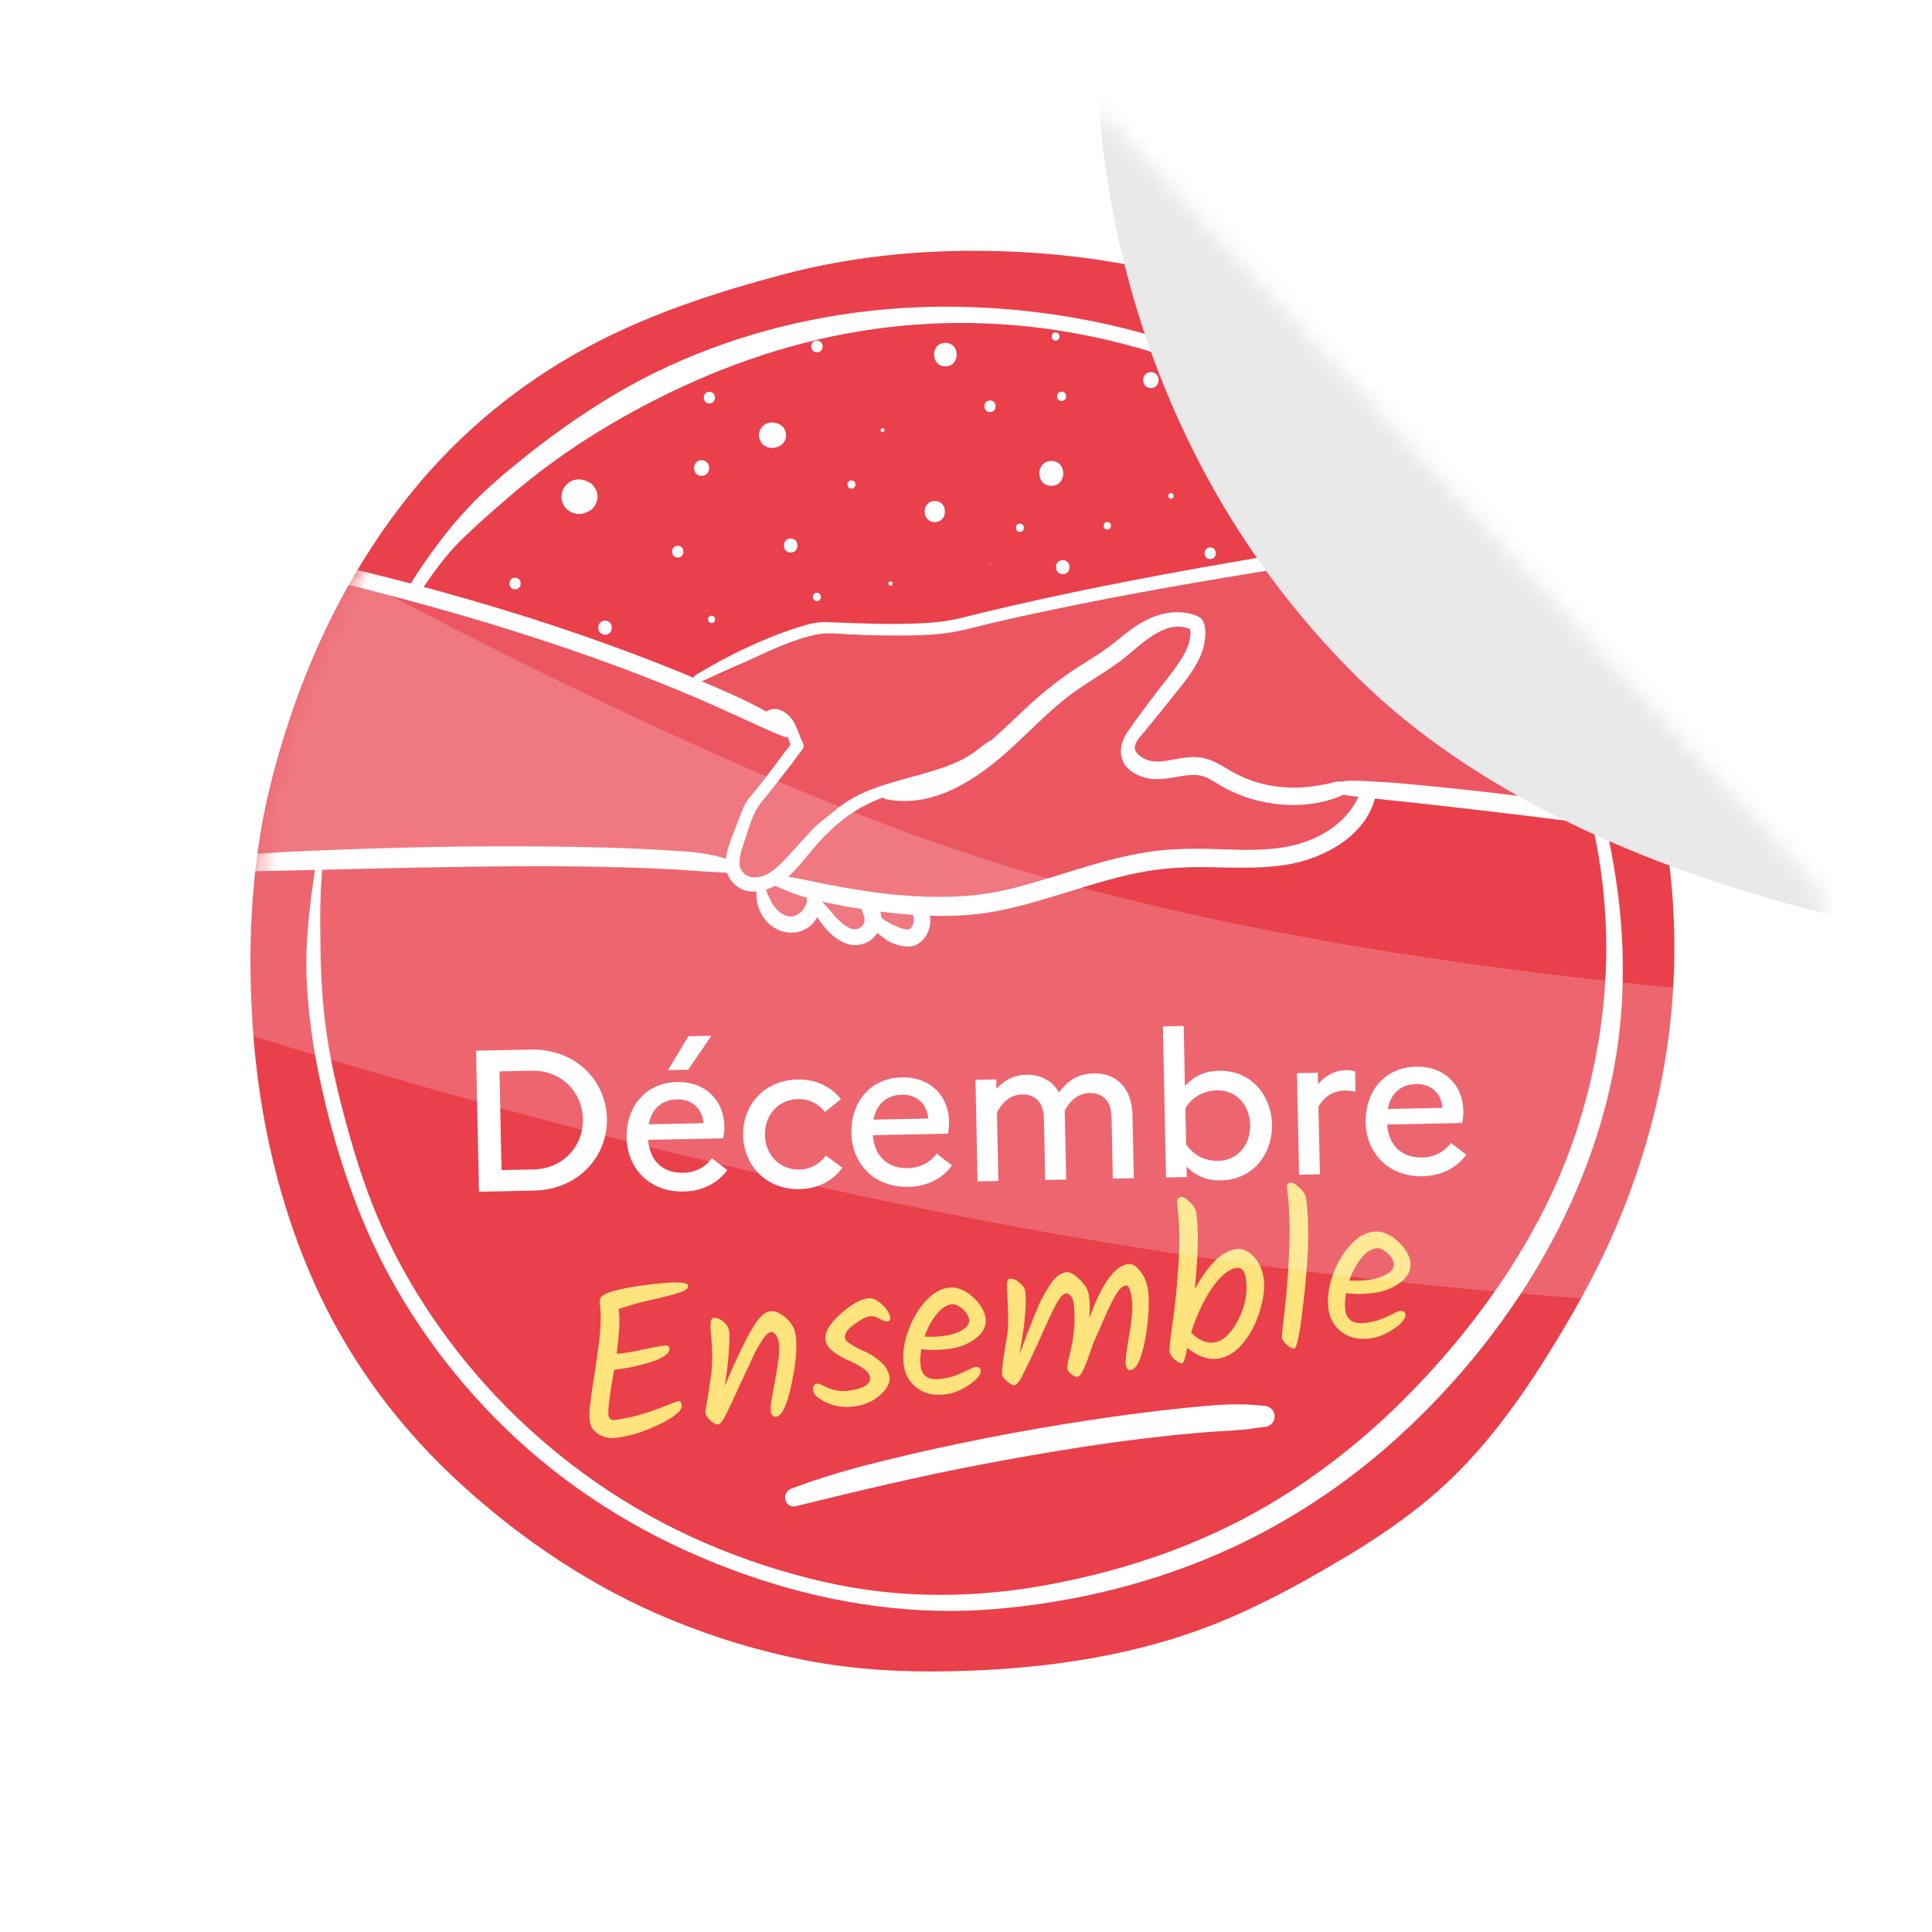 <svg width="108" height="108" viewBox="0 0 108 108" fill="none" xmlns="http://www.w3.org/2000/svg">
<g filter="url(#filter0_d_1256_11134)">
<mask id="mask0_1256_11134" style="mask-type:alpha" maskUnits="userSpaceOnUse" x="6" y="4" width="96" height="96">
<path d="M54 4C56.69 4 59.328 4.22 61.898 4.646L101.811 47.834L101.819 47.824C101.938 49.2 102 50.593 102 52C102 78.51 80.51 100 54 100C27.49 100 6 78.51 6 52C6 25.49 27.49 4 54 4Z" fill="#FF0202"/>
</mask>
<g mask="url(#mask0_1256_11134)">
<circle cx="54" cy="52" r="48" fill="white"/>
<path d="M91.191 37.436C90.399 35.252 89.417 33.125 88.229 31.126C86.977 29.019 85.514 27.035 83.945 25.152C82.442 23.35 80.832 21.61 79.055 20.073C75.788 17.243 71.871 15.281 67.77 13.98C63.698 12.69 59.426 12.091 55.162 12.025C51.315 11.965 47.441 12.366 43.717 13.357C40.203 14.295 36.706 15.421 33.457 17.081C29.66 19.021 26.294 21.656 23.523 24.904C22.756 25.805 22.034 26.745 21.36 27.716C21.194 27.956 21.037 28.197 20.88 28.439C20.472 29.05 20.091 29.672 19.734 30.283C17.735 33.698 16.282 37.465 15.266 41.286C14.067 45.795 13.813 50.607 14.117 55.249C14.46 60.464 15.64 65.682 17.887 70.413C19.799 74.439 22.49 77.98 25.78 80.976C29.255 84.142 33.194 86.776 37.548 88.56C39.971 89.553 42.498 90.321 45.071 90.819C47.726 91.332 50.4 91.481 53.098 91.426C58.43 91.32 63.795 90.561 68.726 88.448C71.004 87.472 73.205 86.247 75.329 84.969C76.929 84.007 78.484 82.958 79.912 81.757C82.555 79.534 84.585 76.817 86.412 73.908C87.751 71.771 89.007 69.587 90.037 67.284C91.085 64.942 91.927 62.501 92.528 60.007C93.541 55.807 93.838 51.428 93.406 47.127C93.078 43.823 92.323 40.554 91.191 37.436Z" fill="#E9404B"/>
<path d="M44.507 82.194C47.895 81.358 51.293 80.546 54.723 79.891C58.399 79.19 62.046 78.586 65.729 78.213C66.609 78.124 67.493 78.049 68.376 77.996C68.777 77.972 69.182 77.95 69.583 77.914C69.8 77.894 70.013 77.851 70.23 77.822C70.334 77.808 70.133 77.834 70.237 77.822C70.288 77.817 70.336 77.81 70.387 77.805C70.483 77.795 70.582 77.783 70.681 77.774C71.444 77.696 71.446 76.66 70.681 76.585C70.001 76.517 69.339 76.486 68.654 76.51C67.874 76.539 67.092 76.618 66.315 76.696C64.498 76.875 62.688 77.116 60.885 77.389C57.091 77.965 53.321 78.699 49.592 79.608C47.782 80.05 45.981 80.55 44.239 81.215C43.638 81.445 43.862 82.353 44.507 82.194Z" fill="white"/>
<path d="M32.617 26.699C32.636 26.691 32.653 26.687 32.672 26.679C32.682 26.677 32.691 26.672 32.699 26.67C32.704 26.667 32.709 26.667 32.711 26.665C32.713 26.665 32.716 26.662 32.718 26.662C32.894 26.602 32.996 26.554 33.131 26.421C33.22 26.336 33.285 26.237 33.322 26.121C33.379 26.01 33.406 25.892 33.401 25.763C33.389 25.681 33.379 25.599 33.367 25.517C33.324 25.36 33.244 25.222 33.128 25.108C32.993 24.976 32.894 24.93 32.716 24.867C32.713 24.867 32.711 24.864 32.709 24.864C32.704 24.862 32.699 24.862 32.696 24.86C32.687 24.857 32.677 24.852 32.67 24.85C32.651 24.843 32.634 24.838 32.614 24.831C32.443 24.785 32.272 24.785 32.1 24.831C31.936 24.877 31.794 24.959 31.673 25.079C31.622 25.145 31.572 25.21 31.521 25.275C31.434 25.425 31.391 25.589 31.388 25.763C31.383 25.896 31.41 26.02 31.47 26.136C31.509 26.256 31.576 26.36 31.671 26.447C31.791 26.568 31.934 26.65 32.098 26.696C32.274 26.745 32.445 26.744 32.617 26.699Z" fill="white"/>
<path d="M44.202 28.888C44.706 28.888 44.706 28.102 44.202 28.102C43.697 28.102 43.697 28.888 44.202 28.888Z" fill="white"/>
<path d="M59.408 30.097C59.912 30.097 59.912 29.312 59.408 29.312C58.903 29.312 58.903 30.097 59.408 30.097Z" fill="white"/>
<path d="M33.824 33.48C34.328 33.48 34.328 32.694 33.824 32.694C33.319 32.694 33.319 33.48 33.824 33.48Z" fill="white"/>
<path d="M43.325 23.015C43.364 23.008 43.4 23 43.439 22.993C43.494 22.969 43.547 22.947 43.603 22.923C43.682 22.88 43.748 22.822 43.796 22.747C43.839 22.703 43.868 22.652 43.885 22.594C43.929 22.512 43.948 22.425 43.943 22.328C43.936 22.268 43.926 22.208 43.919 22.145C43.895 22.089 43.873 22.036 43.849 21.98C43.806 21.901 43.748 21.835 43.673 21.787C43.608 21.727 43.528 21.686 43.439 21.664C43.4 21.657 43.364 21.649 43.325 21.642C43.2 21.608 43.074 21.608 42.949 21.642C42.828 21.676 42.724 21.736 42.635 21.826C42.599 21.874 42.56 21.922 42.524 21.968C42.459 22.08 42.427 22.198 42.427 22.326C42.423 22.423 42.444 22.515 42.488 22.599C42.517 22.686 42.565 22.764 42.635 22.829C42.724 22.916 42.828 22.979 42.949 23.012C43.074 23.049 43.2 23.049 43.325 23.015Z" fill="white"/>
<path d="M58.77 25.159C59.663 25.159 59.666 23.77 58.77 23.77C57.877 23.77 57.875 25.159 58.77 25.159Z" fill="white"/>
<path d="M52.256 27.186C53.014 27.186 53.014 26.007 52.256 26.007C51.498 26.009 51.498 27.186 52.256 27.186Z" fill="white"/>
<path d="M52.847 18.479C53.692 18.479 53.692 17.165 52.847 17.165C52.005 17.167 52.003 18.479 52.847 18.479Z" fill="white"/>
<path d="M68.853 23.392C69.582 23.392 69.582 22.258 68.853 22.258C68.127 22.258 68.124 23.392 68.853 23.392Z" fill="white"/>
<path d="M64.335 19.694C64.907 19.694 64.91 18.803 64.335 18.803C63.763 18.803 63.763 19.694 64.335 19.694Z" fill="white"/>
<path d="M74.472 27.184C75.044 27.184 75.046 26.293 74.472 26.293C73.9 26.293 73.9 27.184 74.472 27.184Z" fill="white"/>
<path d="M65.46 25.873C65.658 25.873 65.66 25.564 65.46 25.564C65.262 25.564 65.26 25.873 65.46 25.873Z" fill="white"/>
<path d="M59.344 20.415C59.68 20.415 59.68 19.893 59.344 19.893C59.011 19.893 59.009 20.415 59.344 20.415Z" fill="white"/>
<path d="M49.338 22.16C49.483 22.16 49.483 21.933 49.338 21.933C49.193 21.933 49.193 22.16 49.338 22.16Z" fill="white"/>
<path d="M39.778 32.828C40.041 32.828 40.041 32.419 39.778 32.419C39.515 32.419 39.515 32.828 39.778 32.828Z" fill="white"/>
<path d="M49.785 30.739C49.939 30.739 49.939 30.498 49.785 30.498C49.628 30.498 49.628 30.739 49.785 30.739Z" fill="white"/>
<path d="M37.888 29.165C38.31 29.165 38.31 28.508 37.888 28.508C37.466 28.508 37.463 29.165 37.888 29.165Z" fill="white"/>
<path d="M55.343 29.529C55.377 29.529 55.377 29.476 55.343 29.476C55.309 29.479 55.309 29.529 55.343 29.529Z" fill="white"/>
<path d="M57.011 27.733C57.308 27.733 57.308 27.271 57.011 27.271C56.714 27.271 56.714 27.733 57.011 27.733Z" fill="white"/>
<path d="M45.667 31.6C45.964 31.6 45.964 31.138 45.667 31.138C45.37 31.138 45.37 31.6 45.667 31.6Z" fill="white"/>
<path d="M47.598 25.315C47.895 25.315 47.895 24.854 47.598 24.854C47.301 24.854 47.301 25.315 47.598 25.315Z" fill="white"/>
<path d="M61.903 27.602C62.175 27.602 62.175 27.179 61.903 27.179C61.63 27.179 61.63 27.602 61.903 27.602Z" fill="white"/>
<path d="M73.022 23.585C73.285 23.585 73.285 23.177 73.022 23.177C72.758 23.177 72.758 23.585 73.022 23.585Z" fill="white"/>
<path d="M39.221 24.601C39.783 24.601 39.785 23.726 39.221 23.726C38.658 23.723 38.658 24.601 39.221 24.601Z" fill="white"/>
<path d="M45.669 17.697C46.092 17.697 46.092 17.04 45.669 17.04C45.247 17.04 45.247 17.697 45.669 17.697Z" fill="white"/>
<path d="M55.343 21.037C55.76 21.037 55.76 20.386 55.343 20.386C54.925 20.386 54.925 21.037 55.343 21.037Z" fill="white"/>
<path d="M67.652 29.253C68.07 29.253 68.07 28.603 67.652 28.603C67.234 28.603 67.234 29.253 67.652 29.253Z" fill="white"/>
<path d="M39.655 20.552C40.072 20.552 40.072 19.902 39.655 19.902C39.237 19.902 39.237 20.552 39.655 20.552Z" fill="white"/>
<path d="M28.794 30.943C29.211 30.943 29.211 30.293 28.794 30.293C28.376 30.293 28.376 30.943 28.794 30.943Z" fill="white"/>
<path d="M59.011 17.04C59.303 17.04 59.303 16.585 59.011 16.585C58.721 16.585 58.719 17.04 59.011 17.04Z" fill="white"/>
<mask id="mask1_1256_11134" style="mask-type:alpha" maskUnits="userSpaceOnUse" x="14" y="12" width="80" height="80">
<path d="M91.207 37.417C90.416 35.232 89.433 33.105 88.246 31.107C86.993 29 85.531 27.015 83.962 25.133C82.458 23.33 80.849 21.59 79.072 20.053C75.804 17.223 71.887 15.261 67.787 13.961C63.715 12.671 59.443 12.071 55.178 12.006C51.331 11.945 47.458 12.347 43.733 13.337C40.219 14.275 36.722 15.401 33.474 17.061C29.677 19.002 26.31 21.636 23.54 24.884C22.772 25.785 22.05 26.726 21.377 27.697C21.21 27.936 21.054 28.178 20.897 28.42C20.489 29.031 20.108 29.652 19.75 30.263C17.752 33.678 16.299 37.446 15.283 41.266C14.083 45.776 13.83 50.587 14.134 55.23C14.477 60.445 15.657 65.662 17.904 70.394C19.816 74.42 22.507 77.96 25.796 80.957C29.272 84.123 33.211 86.757 37.565 88.54C39.988 89.533 42.515 90.302 45.087 90.8C47.742 91.312 50.416 91.462 53.115 91.406C58.446 91.3 63.812 90.541 68.742 88.429C71.021 87.453 73.222 86.228 75.346 84.949C76.946 83.987 78.5 82.939 79.929 81.737C82.572 79.514 84.602 76.798 86.428 73.888C87.768 71.752 89.023 69.567 90.054 67.264C91.101 64.923 91.944 62.482 92.544 59.988C93.558 55.788 93.855 51.409 93.423 47.107C93.095 43.804 92.339 40.534 91.207 37.417Z" fill="#F75C5E"/>
</mask>
<g mask="url(#mask1_1256_11134)">
<path d="M14.229 29.384C16.341 29.98 18.497 30.425 20.623 30.979C22.776 31.539 24.924 32.117 27.055 32.762C30.965 33.944 34.843 35.278 38.603 36.873C39.528 37.264 40.443 37.677 41.357 38.091C42.188 38.465 42.999 38.866 43.85 39.19C44.222 39.33 44.369 38.799 44.099 38.598C42.767 37.607 41.186 36.931 39.673 36.273C37.858 35.486 36.016 34.763 34.155 34.089C30.043 32.598 25.841 31.341 21.603 30.268C19.209 29.662 16.766 29.077 14.309 28.804C13.969 28.762 13.916 29.294 14.229 29.384Z" fill="white"/>
<path d="M39.115 36.136C39.959 35.749 40.814 35.382 41.661 34.998C42.955 34.411 44.301 33.734 45.706 33.461C46.271 33.35 46.915 33.437 47.497 33.463C48.433 33.504 49.372 33.529 50.309 33.526C51.175 33.524 52.049 33.504 52.91 33.391C53.787 33.275 54.646 33.014 55.505 32.813C59.811 31.82 64.16 31.01 68.516 30.281C72.904 29.544 77.309 28.903 81.716 28.285C83.661 28.011 85.606 27.748 87.552 27.492C89.222 27.272 90.906 27.096 92.567 26.81C92.912 26.752 93.243 26.67 93.581 26.576C93.921 26.482 93.851 25.967 93.499 25.962C91.925 25.94 90.337 26.242 88.78 26.448C86.859 26.702 84.94 26.96 83.022 27.228C78.656 27.835 74.299 28.502 69.952 29.241C65.54 29.993 61.138 30.817 56.772 31.813C55.761 32.045 54.75 32.284 53.743 32.538C52.983 32.729 52.227 32.808 51.443 32.845C49.686 32.924 47.941 32.845 46.186 32.777C45.629 32.755 45.064 32.924 44.538 33.091C43.807 33.323 43.09 33.611 42.383 33.915C41.234 34.411 40.133 34.991 39.062 35.631C39.001 35.667 38.944 35.703 38.883 35.737C38.627 35.897 38.852 36.257 39.115 36.136Z" fill="white"/>
<path d="M42.943 38.146C43.428 37.948 43.828 38.538 43.959 38.934C44.06 39.241 44.145 39.555 44.287 39.845C44.304 39.71 44.323 39.572 44.34 39.437C43.594 40.382 42.911 41.373 42.139 42.3C41.914 42.571 41.692 42.808 41.557 43.144C41.381 43.576 41.215 44.014 41.048 44.451C40.722 45.307 40.242 46.397 40.877 47.228C41.688 48.286 43.121 47.798 43.973 47.088C44.526 46.626 44.975 46.012 45.441 45.466C45.89 44.937 46.329 44.471 46.865 44.023C47.688 43.332 48.556 42.849 49.575 42.506C50.651 42.146 51.767 41.923 52.843 41.559C53.376 41.377 53.902 41.165 54.392 40.887C54.868 40.616 55.372 40.295 55.652 39.814C55.787 39.582 55.515 39.294 55.281 39.442C54.89 39.686 54.559 40.007 54.161 40.246C53.763 40.486 53.34 40.679 52.906 40.838C52.015 41.167 51.091 41.387 50.181 41.65C49.281 41.909 48.378 42.197 47.567 42.673C47.113 42.938 46.71 43.272 46.307 43.605C46.046 43.821 45.764 44.021 45.525 44.26C45.059 44.732 44.63 45.239 44.176 45.722C43.662 46.271 43.063 46.996 42.257 47.044C41.743 47.073 41.343 46.749 41.338 46.227C41.333 45.805 41.492 45.394 41.627 45C41.871 44.287 42.057 43.47 42.535 42.878C43.331 41.887 44.135 40.884 44.878 39.852C44.948 39.756 44.931 39.611 44.878 39.512C44.639 39.077 44.565 38.579 44.251 38.182C43.877 37.709 43.293 37.414 42.764 37.83C42.607 37.941 42.769 38.219 42.943 38.146Z" fill="white"/>
<path d="M49.551 42.684C52.247 43.194 54.665 41.532 56.557 39.796C57.545 38.89 58.479 37.921 59.524 37.078C60.605 36.203 61.86 35.589 62.939 34.709C63.921 33.907 65.299 32.493 66.685 33.242C66.622 33.16 66.559 33.078 66.496 32.998C66.675 33.726 66.325 34.412 65.934 35.004C65.487 35.676 64.954 36.29 64.474 36.938C63.996 37.583 63.506 38.218 63.052 38.88C62.697 39.4 62.512 40.026 62.806 40.618C63.057 41.123 63.66 41.413 64.192 41.512C64.925 41.65 65.618 41.432 66.344 41.343C66.685 41.302 67.025 41.302 67.351 41.428C67.696 41.56 68.002 41.788 68.326 41.969C68.939 42.312 69.603 42.578 70.283 42.747C71.842 43.139 73.539 43.102 75.023 42.464C75.467 42.273 75.146 41.585 74.7 41.698C73.428 42.027 72.125 42.157 70.831 41.875C70.194 41.737 69.574 41.517 68.999 41.208C68.372 40.869 67.809 40.43 67.08 40.34C66.359 40.251 65.676 40.478 64.966 40.558C64.52 40.608 64.044 40.536 63.697 40.231C63.552 40.106 63.426 39.975 63.441 39.767C63.465 39.429 63.8 39.11 64.003 38.866C64.491 38.279 64.971 37.684 65.444 37.085C66.269 36.041 67.411 34.799 67.38 33.376C67.373 33.035 67.341 32.66 67.015 32.484C66.728 32.329 66.4 32.259 66.079 32.232C65.41 32.177 64.756 32.339 64.155 32.624C63.518 32.928 62.97 33.373 62.427 33.815C61.872 34.27 61.283 34.659 60.672 35.031C59.454 35.775 58.358 36.64 57.315 37.619C55.163 39.639 52.821 42.066 49.64 42.056C49.288 42.063 49.191 42.617 49.551 42.684Z" fill="white"/>
<path d="M43.047 47.393C43.498 47.582 43.947 47.794 44.406 47.961C44.92 48.15 45.456 48.28 45.989 48.403C47.114 48.664 48.255 48.846 49.402 48.983C51.547 49.242 53.775 49.331 55.906 48.896C58.503 48.365 60.97 47.33 63.567 46.799C64.897 46.528 66.222 46.453 67.576 46.477C68.99 46.501 70.404 46.564 71.809 46.356C74.051 46.028 76.65 44.604 76.957 42.137C77.017 41.654 76.269 41.593 76.136 42.026C75.538 43.957 73.708 45.032 71.802 45.358C70.486 45.583 69.135 45.498 67.81 45.46C66.473 45.421 65.15 45.45 63.827 45.682C61.305 46.122 58.916 47.093 56.435 47.7C54.388 48.2 52.308 48.21 50.218 48.029C48.977 47.922 47.753 47.724 46.53 47.495C45.955 47.388 45.386 47.26 44.811 47.144C44.273 47.035 43.737 46.973 43.204 46.835C42.83 46.743 42.714 47.255 43.047 47.393Z" fill="white"/>
<path d="M45.178 48.494C45.325 48.685 45.436 48.905 45.569 49.103C45.723 49.335 45.878 49.562 46.054 49.78C46.394 50.203 46.85 50.602 47.372 50.768C47.929 50.947 48.574 50.749 48.938 50.295C49.141 50.043 49.247 49.749 49.264 49.427C49.278 49.118 49.191 48.717 48.95 48.507C48.622 48.221 48.074 48.489 48.2 48.944C48.221 49.021 48.257 49.094 48.286 49.169C48.298 49.198 48.298 49.198 48.286 49.169C48.296 49.19 48.303 49.215 48.308 49.239C48.313 49.258 48.335 49.405 48.33 49.331C48.332 49.379 48.332 49.43 48.33 49.478C48.335 49.403 48.318 49.536 48.315 49.548C48.315 49.55 48.267 49.676 48.294 49.62C48.274 49.662 48.248 49.705 48.221 49.744C48.265 49.688 48.18 49.782 48.17 49.792C48.098 49.872 47.907 49.949 47.813 49.949C47.649 49.949 47.504 49.898 47.326 49.787C46.631 49.355 46.247 48.577 45.602 48.076C45.296 47.83 44.939 48.188 45.178 48.494Z" fill="white"/>
<path d="M48.492 49.302C48.572 49.628 48.811 49.908 49.047 50.138C49.199 50.285 49.368 50.416 49.542 50.537C49.711 50.653 49.902 50.733 50.095 50.798C50.421 50.909 50.814 50.974 51.145 50.846C51.579 50.677 51.891 50.237 51.973 49.785C52.069 49.251 51.948 48.606 51.471 48.284C51.106 48.038 50.648 48.521 50.874 48.881C50.911 48.942 50.942 48.99 50.99 49.046C50.983 49.036 50.932 48.959 50.971 49.024C50.981 49.041 50.993 49.055 51.002 49.072C51.019 49.101 51.031 49.133 51.048 49.162C51.077 49.212 51.022 49.075 51.036 49.133C51.041 49.157 51.053 49.179 51.058 49.2C51.07 49.237 51.075 49.275 51.084 49.314C51.104 49.394 51.08 49.217 51.084 49.321C51.087 49.36 51.089 49.398 51.087 49.437C51.087 49.452 51.087 49.466 51.084 49.481C51.084 49.495 51.082 49.51 51.082 49.524C51.077 49.56 51.082 49.544 51.089 49.473C51.075 49.495 51.077 49.546 51.07 49.575C51.06 49.614 51.048 49.65 51.036 49.686C51.002 49.795 51.07 49.626 51.034 49.696C51.012 49.739 50.99 49.78 50.964 49.821C50.956 49.834 50.947 49.846 50.94 49.858C50.913 49.911 51.002 49.79 50.959 49.831C50.935 49.853 50.913 49.882 50.889 49.904C50.891 49.901 50.846 49.94 50.846 49.942C50.843 49.916 50.928 49.887 50.872 49.92C50.85 49.933 50.749 49.983 50.838 49.947C50.93 49.911 50.833 49.947 50.814 49.952C50.792 49.957 50.768 49.959 50.744 49.966C50.877 49.925 50.824 49.957 50.763 49.959C50.73 49.959 50.696 49.959 50.662 49.957C50.648 49.957 50.631 49.952 50.614 49.952C50.566 49.952 50.684 49.962 50.679 49.962C50.648 49.952 50.611 49.95 50.58 49.942C50.51 49.928 50.442 49.908 50.375 49.884C50.339 49.872 50.305 49.86 50.269 49.846C50.257 49.841 50.23 49.826 50.215 49.824C50.223 49.824 50.322 49.872 50.249 49.838C50.15 49.792 50.051 49.749 49.95 49.71C49.87 49.681 49.979 49.72 49.979 49.722C49.979 49.72 49.921 49.696 49.923 49.698C49.887 49.681 49.851 49.664 49.815 49.647C49.745 49.614 49.677 49.577 49.61 49.536C49.537 49.495 49.467 49.449 49.4 49.401C49.385 49.391 49.371 49.379 49.356 49.37C49.376 49.384 49.407 49.411 49.371 49.379C49.339 49.353 49.306 49.324 49.274 49.295C49.25 49.273 49.228 49.251 49.207 49.227C49.195 49.215 49.127 49.135 49.161 49.176C49.192 49.215 49.137 49.14 49.127 49.125C49.11 49.099 49.096 49.07 49.084 49.041C49.018 48.896 48.813 48.85 48.681 48.908C48.531 48.985 48.454 49.14 48.492 49.302Z" fill="white"/>
<path d="M40.92 46.136C39.702 45.631 38.316 45.594 37.018 45.517C35.007 45.396 32.994 45.35 30.981 45.324C26.449 45.266 21.909 45.367 17.381 45.558C15.605 45.633 13.838 45.727 12.074 45.952C11.591 46.013 11.555 46.74 12.074 46.735C15.762 46.692 19.447 46.576 23.135 46.503C27.532 46.419 31.947 46.363 36.342 46.537C37.237 46.573 38.135 46.621 39.028 46.694C39.627 46.742 40.23 46.747 40.829 46.81C41.249 46.853 41.244 46.269 40.92 46.136Z" fill="white"/>
<path d="M74.567 42.28C75.023 42.444 75.566 42.502 76.046 42.55C76.681 42.613 77.314 42.698 77.946 42.761C79.539 42.918 81.129 43.109 82.72 43.292C85.778 43.643 88.828 44.046 91.884 44.406C92.369 44.464 92.852 44.525 93.339 44.544C93.566 44.554 94.109 44.588 94.222 44.341C94.09 44.394 93.957 44.45 93.827 44.503C93.832 44.503 93.836 44.505 93.841 44.505C94.283 44.566 94.474 43.887 94.027 43.826C94.022 43.826 94.017 43.824 94.013 43.824C94.095 43.906 94.177 43.988 94.259 44.071C94.218 43.836 93.774 43.718 93.569 43.669C93.182 43.575 92.787 43.512 92.393 43.457C91.056 43.263 89.716 43.084 88.377 42.918C85.097 42.505 81.817 42.108 78.525 41.809C77.777 41.741 77.029 41.695 76.276 41.661C75.704 41.637 75.115 41.606 74.564 41.787C74.316 41.867 74.328 42.195 74.567 42.28Z" fill="white"/>
<path d="M42.279 47.863C42.277 48.298 42.349 48.706 42.559 49.09C42.731 49.407 42.974 49.67 43.281 49.861C43.923 50.262 44.775 50.236 45.344 49.711C45.538 49.533 45.68 49.308 45.772 49.064C45.866 48.815 45.866 48.464 45.656 48.276C45.533 48.167 45.354 48.157 45.231 48.276C45.188 48.319 45.147 48.363 45.118 48.419C45.106 48.44 45.014 48.648 45.06 48.554C45.021 48.634 44.985 48.718 44.939 48.795C44.929 48.812 44.833 48.933 44.893 48.866C44.857 48.904 44.823 48.943 44.782 48.979C44.763 48.996 44.741 49.015 44.722 49.032C44.763 49.001 44.761 49.001 44.719 49.032C44.686 49.054 44.654 49.078 44.62 49.1C44.575 49.129 44.529 49.153 44.48 49.177C44.575 49.131 44.425 49.194 44.403 49.202C44.382 49.209 44.217 49.235 44.328 49.223C44.295 49.226 44.261 49.228 44.225 49.23C44.193 49.23 44.162 49.228 44.13 49.228C44.007 49.226 44.208 49.25 44.13 49.23C44.068 49.216 44.005 49.204 43.942 49.185C43.918 49.177 43.872 49.17 43.853 49.153C43.918 49.182 43.93 49.187 43.884 49.165C43.867 49.158 43.851 49.148 43.834 49.141C43.769 49.107 43.706 49.071 43.645 49.03C43.621 49.013 43.534 48.941 43.626 49.018C43.595 48.991 43.563 48.962 43.532 48.936C43.469 48.88 43.409 48.825 43.353 48.764C43.327 48.735 43.3 48.704 43.276 48.672C43.339 48.747 43.245 48.626 43.235 48.612C43.182 48.532 43.136 48.447 43.09 48.363C42.991 48.174 42.902 47.993 42.837 47.79C42.743 47.486 42.282 47.534 42.279 47.863Z" fill="white"/>
<path opacity="0.12" d="M31.047 33.684C34.148 35.124 37.686 36.956 40.776 35.489C41.688 35.054 42.456 34.363 43.341 33.875C44.492 33.242 45.868 32.853 47.164 33.015C48.706 33.211 50.297 33.181 51.839 33.01C53.172 32.862 54.484 32.589 55.788 32.285C56.71 32.07 57.629 31.84 58.549 31.608C59.312 31.589 60.219 31.19 60.96 31.004C61.73 30.811 62.49 30.598 63.272 30.489C64.925 30.26 66.569 29.948 68.22 29.692C71.546 29.175 74.876 28.689 78.212 28.225C82.708 27.599 87.209 27.014 91.713 26.439C91.66 28.087 93.653 31.297 92.939 32.783C91.259 36.265 97.636 39.218 95.956 42.7C95.69 43.252 94.047 44.271 84.277 43.133C83.775 43.075 82.059 42.872 81.559 42.783C81.007 42.684 80.451 42.614 79.896 42.623C79.368 42.633 78.933 42.444 78.415 42.382C78.188 42.355 77.958 42.374 77.731 42.357C77.444 42.336 77.162 42.251 76.875 42.234C76.826 42.232 76.773 42.232 76.737 42.266C76.703 42.294 76.694 42.343 76.684 42.386C76.134 45.103 72.719 45.948 70.373 46.144C68.215 46.325 66.028 46.12 63.885 46.432C59.577 47.058 55.505 49.738 51.202 49.083C51.209 49.583 51.214 50.086 51.221 50.586C50.23 50.837 49.1 50.139 48.88 49.138C48.743 49.974 47.775 50.564 46.969 50.303C46.469 49.711 45.967 49.119 45.468 48.527C45.699 48.8 44.599 49.552 44.41 49.6C43.95 49.721 43.312 49.366 42.97 49.022C42.521 48.573 42.509 47.86 42.526 47.224C42.245 47.345 41.915 47.273 41.642 47.137C41.369 47.002 41.128 46.806 40.858 46.664C40.303 46.374 39.658 46.328 39.033 46.289C38.017 46.224 36.996 46.125 35.978 46.093C32.266 45.985 12.233 46.367 12.233 46.367C12.233 46.367 12.989 43.012 12.277 41.98C10.056 38.764 15.11 37.249 12.89 34.035C12.147 32.957 14.973 29.948 16.472 29.774C18.009 29.595 20.007 30.207 21.509 30.521C24.791 31.207 28.001 32.268 31.047 33.684Z" fill="white"/>
</g>
<path d="M81.785 28.205C81.097 27.316 80.458 26.381 79.649 25.598C78.848 24.822 78.01 24.087 77.139 23.391C75.442 22.033 73.63 20.822 71.721 19.786C67.999 17.765 63.988 16.429 59.817 15.726C55.589 15.013 51.228 14.936 46.987 15.595C42.592 16.279 38.226 17.761 34.391 20.032C32.426 21.195 30.573 22.531 28.808 23.976C27.916 24.706 27.044 25.465 26.25 26.303C25.403 27.195 24.619 28.183 23.912 29.189C23.571 29.672 23.245 30.163 22.934 30.665C22.693 31.054 23.294 31.398 23.542 31.021C24.191 30.047 24.906 29.058 25.738 28.232C26.59 27.388 27.493 26.605 28.401 25.82C30.068 24.375 31.854 23.087 33.744 21.951C37.475 19.708 41.506 17.966 45.749 16.975C49.869 16.013 54.119 15.803 58.314 16.352C62.342 16.878 66.334 18.101 69.986 19.88C71.88 20.805 73.698 21.891 75.406 23.125C77.168 24.401 78.71 25.905 80.347 27.326C80.759 27.686 81.158 28.053 81.537 28.449C81.698 28.621 81.918 28.377 81.785 28.205Z" fill="white"/>
<path d="M17.721 45.923C17.362 48.199 17.038 50.476 17.145 52.784C17.229 54.611 17.478 56.43 17.857 58.219C18.675 62.063 19.877 65.86 21.762 69.32C23.871 73.197 26.758 76.713 30.139 79.543C33.781 82.593 37.961 84.809 42.465 86.288C46.744 87.692 51.238 88.33 55.734 87.938C60.238 87.547 64.729 86.43 68.837 84.533C72.076 83.037 75.1 81.046 77.772 78.678C80.569 76.198 83.055 73.33 85.095 70.195C87.426 66.612 89.181 62.614 90.079 58.424C90.921 54.487 90.894 50.384 90.216 46.421C90.05 45.44 89.84 44.47 89.608 43.504C89.502 43.062 88.821 43.25 88.927 43.692C89.842 47.511 90.033 51.488 89.485 55.377C88.915 59.425 87.651 63.279 85.657 66.848C83.69 70.367 81.146 73.596 78.279 76.423C76.056 78.615 73.585 80.551 70.894 82.133C67.167 84.323 63.098 85.725 58.865 86.537C54.607 87.356 50.292 87.399 46.056 86.428C41.516 85.386 37.179 83.547 33.349 80.886C29.697 78.351 26.54 75.162 24.062 71.469C22.906 69.748 21.909 67.921 21.098 66.015C20.321 64.183 19.744 62.281 19.235 60.36C18.805 58.748 18.438 57.117 18.214 55.461C17.948 53.492 17.907 51.496 17.9 49.509C17.895 48.322 17.948 47.143 18.069 45.964C18.086 45.775 17.753 45.73 17.721 45.923Z" fill="white"/>
<path d="M26.775 64.618L26.612 56.735L29.681 56.672C32.164 56.62 33.883 58.398 33.926 60.527C33.971 62.655 32.327 64.503 29.844 64.555L26.775 64.618ZM29.717 57.854L27.923 57.891L28.037 63.409L29.831 63.372C31.467 63.338 32.615 62.086 32.584 60.555C32.552 59.012 31.353 57.82 29.717 57.854Z" fill="white"/>
<path d="M38.473 57.796L37.345 57.82L38.48 55.926L39.766 55.899L38.473 57.796ZM40.655 63.407C40.139 64.127 39.28 64.585 38.219 64.606C36.256 64.647 35.064 63.264 35.03 61.608C34.995 59.908 36.05 58.523 37.855 58.485C39.424 58.453 40.461 59.501 40.491 60.943C40.497 61.202 40.468 61.462 40.426 61.632L36.229 61.718C36.334 62.956 37.103 63.582 38.197 63.559C38.886 63.545 39.455 63.229 39.795 62.749L40.655 63.407ZM37.853 59.454C37.007 59.472 36.43 59.968 36.267 60.85L39.325 60.787C39.288 60.078 38.767 59.435 37.853 59.454Z" fill="white"/>
<path d="M44.697 63.379C45.341 63.366 45.853 63.04 46.16 62.594L47.088 63.273C46.584 63.982 45.758 64.45 44.709 64.472C42.802 64.511 41.577 63.129 41.542 61.473C41.508 59.818 42.675 58.385 44.582 58.346C45.62 58.324 46.476 58.757 47.009 59.444L46.11 60.162C45.785 59.729 45.259 59.424 44.605 59.438C43.51 59.461 42.738 60.333 42.761 61.448C42.784 62.574 43.592 63.402 44.697 63.379Z" fill="white"/>
<path d="M53.217 63.146C52.701 63.867 51.842 64.324 50.781 64.346C48.818 64.387 47.626 63.003 47.592 61.348C47.557 59.647 48.612 58.262 50.417 58.225C51.986 58.192 53.023 59.241 53.053 60.682C53.058 60.941 53.03 61.201 52.988 61.371L48.791 61.458C48.895 62.695 49.665 63.321 50.759 63.299C51.447 63.284 52.017 62.968 52.357 62.488L53.217 63.146ZM50.415 59.194C49.568 59.211 48.992 59.708 48.829 60.59L51.887 60.526C51.85 59.817 51.329 59.175 50.415 59.194Z" fill="white"/>
<path d="M54.647 64.04L54.53 58.365L55.692 58.34L55.703 58.87C56.1 58.422 56.624 58.096 57.38 58.08C58.159 58.064 58.82 58.4 59.195 59.068C59.624 58.496 60.178 58.022 61.16 58.002C62.345 57.977 63.276 58.769 63.308 60.334L63.381 63.859L62.207 63.884L62.135 60.404C62.118 59.571 61.645 59.085 60.912 59.1C60.235 59.114 59.804 59.551 59.51 60.098C59.523 60.199 59.526 60.3 59.528 60.413L59.601 63.938L58.427 63.962L58.355 60.482C58.338 59.649 57.877 59.163 57.132 59.178C56.41 59.193 55.991 59.698 55.73 60.187L55.809 64.016L54.647 64.04Z" fill="white"/>
<path d="M71.103 60.86C71.137 62.516 70.049 63.946 68.267 63.983C67.443 64.001 66.828 63.72 66.332 63.212L66.344 63.798L65.182 63.822L65.007 55.376L66.169 55.352L66.239 58.708C66.713 58.18 67.316 57.874 68.14 57.857C69.923 57.82 71.069 59.205 71.103 60.86ZM68.016 58.953C67.271 58.968 66.647 59.33 66.264 59.947L66.306 61.974C66.736 62.584 67.364 62.909 68.097 62.894C69.192 62.871 69.908 62 69.885 60.885C69.862 59.77 69.11 58.93 68.016 58.953Z" fill="white"/>
<path d="M72.62 63.668L72.502 57.992L73.664 57.968L73.678 58.61C74.063 58.162 74.553 57.837 75.253 57.822C75.433 57.819 75.603 57.849 75.751 57.891L75.775 59.028C75.593 58.987 75.412 58.957 75.175 58.962C74.453 58.977 73.987 59.369 73.703 59.86L73.782 63.644L72.62 63.668Z" fill="white"/>
<path d="M81.966 62.55C81.45 63.271 80.59 63.728 79.53 63.75C77.566 63.791 76.375 62.407 76.341 60.752C76.306 59.051 77.361 57.666 79.166 57.628C80.734 57.596 81.772 58.645 81.802 60.086C81.807 60.345 81.779 60.605 81.737 60.775L77.54 60.862C77.644 62.099 78.413 62.725 79.508 62.703C80.196 62.688 80.766 62.372 81.106 61.892L81.966 62.55ZM79.163 58.597C78.317 58.615 77.74 59.111 77.578 59.993L80.636 59.93C80.599 59.221 80.078 58.578 79.163 58.597Z" fill="white"/>
<path d="M34.328 74.581C34.08 75.98 33.975 76.82 34.013 77.103C34.025 77.197 34.063 77.272 34.126 77.327C34.196 77.374 34.278 77.391 34.372 77.379C35.275 77.26 36.252 76.983 37.305 76.549C37.646 76.408 37.844 76.334 37.899 76.327C38.017 76.311 38.086 76.386 38.108 76.551C38.145 76.833 37.748 77.181 36.916 77.594C36.092 78.007 35.275 78.266 34.467 78.373C34.106 78.42 33.774 78.356 33.472 78.18C33.177 78.004 33.008 77.754 32.966 77.432C32.924 77.111 32.965 76.546 33.09 75.739C33.224 74.93 33.35 74.071 33.47 73.161C33.59 72.251 33.61 71.493 33.531 70.888C33.519 70.802 33.523 70.71 33.542 70.611C33.637 70.303 34.474 70.045 36.051 69.837C37.629 69.629 38.432 69.639 38.462 69.867C38.483 70.024 38.328 70.152 37.998 70.251C37.723 70.344 37.353 70.444 36.888 70.554C36.43 70.654 36.108 70.728 35.923 70.777C35.737 70.817 35.291 70.948 34.585 71.169L34.59 71.204C34.66 71.738 34.621 72.562 34.472 73.676C34.52 73.677 34.678 73.66 34.944 73.625C35.219 73.589 35.582 73.521 36.032 73.422C36.482 73.323 36.821 73.258 37.048 73.228C37.284 73.197 37.408 73.237 37.423 73.346C37.459 73.621 37.164 73.868 36.538 74.086C35.912 74.304 35.175 74.469 34.328 74.581Z" fill="#FFE37D"/>
<path d="M40.507 75.492C41.093 74.112 41.58 73.082 41.969 72.4C42.365 71.708 42.712 71.343 43.011 71.304C43.317 71.263 43.624 71.386 43.934 71.673C44.251 71.959 44.433 72.282 44.48 72.643C44.555 73.209 44.516 73.917 44.364 74.767C44.092 76.337 43.767 77.146 43.39 77.196C43.218 77.219 43.116 77.112 43.085 76.877C43.063 76.712 43.102 76.367 43.2 75.843C43.306 75.31 43.398 74.791 43.475 74.285C43.559 73.771 43.585 73.392 43.553 73.149C43.52 72.898 43.456 72.719 43.362 72.611C43.276 72.503 43.194 72.454 43.115 72.464C43.045 72.473 42.973 72.507 42.901 72.564C42.829 72.622 42.749 72.712 42.661 72.835C42.581 72.958 42.506 73.079 42.434 73.201C42.361 73.314 42.271 73.478 42.163 73.692C42.063 73.905 41.98 74.087 41.912 74.24C41.843 74.385 41.743 74.598 41.612 74.879C41.482 75.159 41.382 75.372 41.313 75.517C41.244 75.662 41.154 75.857 41.043 76.104C40.932 76.35 40.841 76.542 40.771 76.679C40.709 76.815 40.637 76.964 40.555 77.127C40.397 77.443 40.259 77.609 40.141 77.624C40.031 77.639 39.89 77.57 39.718 77.417C39.546 77.256 39.45 77.109 39.433 76.975C39.428 76.936 39.441 76.826 39.474 76.646C39.563 76.171 39.654 75.588 39.746 74.897C39.838 74.198 39.836 73.42 39.739 72.562C39.687 71.986 39.732 71.688 39.873 71.669C40.045 71.647 40.23 71.714 40.426 71.872C40.623 72.03 40.736 72.219 40.764 72.439C40.792 72.65 40.78 73.075 40.728 73.713C40.684 74.342 40.61 74.935 40.507 75.492Z" fill="#FFE37D"/>
<path d="M48.499 70.58C48.766 70.545 49.037 70.661 49.312 70.928C49.585 71.188 49.736 71.427 49.765 71.647C49.783 71.78 49.729 71.855 49.603 71.872C49.517 71.883 49.375 71.834 49.177 71.725C48.978 71.607 48.784 71.561 48.596 71.585C48.407 71.61 48.123 71.76 47.744 72.033C47.373 72.306 47.203 72.564 47.235 72.807C47.259 72.988 47.661 73.25 48.441 73.595C48.738 73.731 49.015 73.922 49.271 74.168C49.533 74.405 49.685 74.68 49.727 74.995C49.767 75.301 49.591 75.632 49.198 75.987C48.813 76.333 48.334 76.544 47.761 76.62C47.196 76.694 46.675 76.623 46.199 76.406C45.732 76.188 45.482 75.958 45.45 75.714C45.436 75.612 45.45 75.531 45.489 75.469C45.536 75.399 45.599 75.359 45.677 75.349C45.756 75.338 45.872 75.375 46.027 75.459C46.491 75.709 46.951 75.804 47.406 75.744C47.869 75.683 48.196 75.588 48.386 75.459C48.576 75.322 48.66 75.167 48.637 74.995C48.613 74.814 48.474 74.641 48.221 74.474C47.967 74.3 47.692 74.153 47.396 74.032C47.109 73.91 46.836 73.75 46.579 73.553C46.321 73.355 46.177 73.138 46.146 72.903C46.091 72.487 46.36 72.012 46.953 71.479C47.552 70.936 48.068 70.637 48.499 70.58Z" fill="#FFE37D"/>
<path d="M55.099 71.698C55.154 72.114 54.971 72.486 54.551 72.813C54.138 73.131 53.645 73.328 53.072 73.403C52.507 73.478 51.984 73.483 51.505 73.418C51.441 73.778 51.426 74.096 51.462 74.37C51.498 74.637 51.607 74.834 51.792 74.962C51.984 75.088 52.273 75.126 52.657 75.075C53.05 75.024 53.441 74.904 53.832 74.717C54.229 74.521 54.447 74.42 54.487 74.415C54.691 74.388 54.803 74.453 54.824 74.61C54.852 74.822 54.643 75.085 54.197 75.4C53.75 75.706 53.299 75.889 52.844 75.949C52.232 76.03 51.71 75.915 51.278 75.605C50.844 75.287 50.591 74.849 50.518 74.291C50.444 73.734 50.517 73.133 50.736 72.489C50.954 71.838 51.271 71.273 51.687 70.794C52.103 70.316 52.543 70.047 53.006 69.986C53.469 69.925 53.918 70.089 54.352 70.479C54.795 70.868 55.044 71.274 55.099 71.698ZM53.187 70.908C52.897 70.947 52.614 71.139 52.341 71.487C52.066 71.827 51.848 72.235 51.687 72.711C52.011 72.741 52.372 72.729 52.773 72.676C53.173 72.623 53.514 72.514 53.796 72.349C54.076 72.177 54.203 71.984 54.175 71.772C54.147 71.56 54.02 71.357 53.795 71.163C53.578 70.968 53.375 70.883 53.187 70.908Z" fill="#FFE37D"/>
<path d="M63.062 68.659C63.297 68.628 63.527 68.766 63.751 69.072C63.982 69.369 64.124 69.725 64.179 70.141C64.233 70.55 64.229 71.094 64.166 71.773C64.112 72.451 63.999 73.081 63.828 73.662C63.657 74.244 63.454 74.55 63.218 74.581C63.053 74.603 62.957 74.508 62.929 74.296C62.9 74.076 62.964 73.528 63.12 72.653C63.283 71.769 63.333 71.08 63.267 70.585C63.201 70.083 63.09 69.842 62.933 69.863C62.737 69.888 62.532 70.091 62.318 70.471C62.112 70.849 61.896 71.301 61.67 71.826C61.444 72.351 61.321 72.635 61.303 72.677C61.283 72.712 61.258 72.763 61.227 72.831C61.204 72.898 61.174 72.97 61.136 73.047C61.106 73.123 61.024 73.349 60.89 73.726C60.764 74.102 60.647 74.401 60.541 74.623C60.433 74.837 60.328 74.95 60.226 74.964C60.132 74.976 60.018 74.927 59.884 74.817C59.749 74.707 59.675 74.597 59.661 74.487C59.646 74.377 59.687 74.14 59.783 73.776C60.056 72.702 60.136 71.725 60.02 70.846C59.998 70.681 59.945 70.548 59.86 70.448C59.774 70.339 59.688 70.291 59.601 70.302C59.515 70.313 59.43 70.365 59.346 70.455C59.261 70.538 59.161 70.688 59.045 70.902C58.929 71.109 58.827 71.307 58.74 71.494C58.653 71.681 58.52 71.974 58.34 72.373C58.168 72.763 58.035 73.056 57.941 73.252C57.854 73.44 57.751 73.661 57.633 73.916C57.514 74.163 57.419 74.356 57.35 74.493C57.288 74.629 57.215 74.778 57.133 74.94C56.959 75.259 56.822 75.425 56.719 75.438C56.625 75.451 56.488 75.381 56.309 75.229C56.128 75.069 56.032 74.946 56.021 74.859C56.008 74.765 56.009 74.649 56.023 74.512C56.037 74.374 56.051 74.24 56.066 74.111C56.089 73.98 56.119 73.788 56.158 73.535C56.203 73.274 56.251 72.972 56.302 72.63C56.36 72.279 56.374 71.81 56.345 71.223C56.322 70.626 56.305 70.194 56.294 69.923C56.281 69.646 56.33 69.499 56.44 69.485C56.612 69.462 56.793 69.53 56.981 69.689C57.178 69.847 57.288 70.016 57.312 70.197C57.403 70.887 57.293 72.06 56.984 73.714C57.646 71.95 58.071 70.899 58.258 70.563C58.445 70.227 58.609 69.954 58.749 69.743C59.011 69.365 59.299 69.156 59.613 69.114C59.801 69.09 60.046 69.225 60.349 69.52C60.658 69.807 60.834 70.115 60.878 70.445C60.921 70.775 60.928 71.189 60.897 71.689C61.587 69.769 62.309 68.759 63.062 68.659Z" fill="#FFE37D"/>
<path d="M66.09 74.203C65.98 74.217 65.839 74.152 65.668 74.007C65.497 73.853 65.401 73.702 65.381 73.553C65.362 73.404 65.416 72.878 65.545 71.974C65.681 71.07 65.791 69.989 65.873 68.732C65.962 67.466 65.939 66.323 65.805 65.303C65.774 65.067 65.845 64.938 66.018 64.915C66.143 64.899 66.312 64.996 66.523 65.208C66.734 65.412 66.854 65.624 66.882 65.844C67.01 66.809 66.979 68.215 66.79 70.061C67.558 68.674 68.323 67.93 69.084 67.829C69.453 67.781 69.787 67.921 70.085 68.249C70.392 68.576 70.578 68.99 70.644 69.493C70.709 69.987 70.639 70.576 70.433 71.258C70.235 71.939 69.924 72.543 69.498 73.07C69.071 73.59 68.591 73.885 68.057 73.955C67.523 74.025 66.962 73.824 66.373 73.351L66.362 73.364C66.259 73.913 66.168 74.192 66.09 74.203ZM67.842 73.049C68.352 72.982 68.805 72.57 69.201 71.816C69.604 71.052 69.754 70.285 69.653 69.516C69.592 69.052 69.42 68.839 69.138 68.877C68.683 68.937 68.214 69.322 67.733 70.032C67.259 70.742 66.876 71.563 66.584 72.496C67.015 72.918 67.434 73.103 67.842 73.049Z" fill="#FFE37D"/>
<path d="M73.016 64.999C73.21 66.475 73.156 68.431 72.854 70.867C72.672 72.52 72.503 73.357 72.346 73.378C72.236 73.392 72.095 73.323 71.923 73.17C71.759 73.016 71.671 72.891 71.658 72.797C71.646 72.703 71.696 72.201 71.808 71.292C71.92 70.383 72.005 69.273 72.065 67.963C72.123 66.646 72.084 65.473 71.949 64.445C71.935 64.335 71.94 64.254 71.965 64.203C71.99 64.151 72.054 64.119 72.156 64.106C72.258 64.092 72.418 64.187 72.637 64.39C72.862 64.584 72.988 64.787 73.016 64.999Z" fill="#FFE37D"/>
<path d="M78.841 68.567C78.895 68.984 78.713 69.355 78.293 69.682C77.879 70 77.386 70.197 76.813 70.273C76.248 70.347 75.726 70.352 75.246 70.287C75.182 70.647 75.168 70.965 75.204 71.24C75.239 71.507 75.349 71.704 75.533 71.831C75.725 71.957 76.014 71.995 76.398 71.945C76.791 71.893 77.182 71.773 77.573 71.586C77.97 71.39 78.189 71.289 78.228 71.284C78.432 71.257 78.544 71.322 78.565 71.479C78.593 71.691 78.384 71.954 77.938 72.269C77.491 72.575 77.04 72.758 76.585 72.819C75.973 72.899 75.451 72.784 75.019 72.474C74.586 72.156 74.332 71.718 74.259 71.16C74.186 70.603 74.259 70.002 74.477 69.359C74.695 68.707 75.012 68.142 75.428 67.664C75.844 67.186 76.284 66.916 76.747 66.855C77.21 66.794 77.659 66.958 78.094 67.348C78.536 67.737 78.785 68.144 78.841 68.567ZM76.928 67.777C76.638 67.816 76.356 68.009 76.082 68.356C75.807 68.696 75.59 69.104 75.429 69.581C75.752 69.61 76.114 69.598 76.514 69.545C76.914 69.493 77.255 69.384 77.537 69.219C77.818 69.046 77.944 68.853 77.916 68.641C77.888 68.43 77.762 68.227 77.537 68.033C77.319 67.838 77.117 67.753 76.928 67.777Z" fill="#FFE37D"/>
<path d="M126.703 69.366L113.495 54.422C113.495 54.422 78.989 54.016 53.835 45.633C28.681 37.251 -9.412 13.518 -9.412 13.518L-4.366 49.642C-4.366 49.642 32.88 63.943 71.332 68.859C109.784 73.775 126.703 69.366 126.703 69.366Z" fill="white" fill-opacity="0.2"/>
<g filter="url(#filter1_d_1256_11134)">
<path d="M76.012 34.989C60.452 19.727 61.371 0.009 61.371 0.009L112.299 49.956C112.299 49.956 89.066 47.792 76.012 34.989Z" fill="#E9E9E9"/>
</g>
</g>
</g>
<defs>
<filter id="filter0_d_1256_11134" x="0" y="0" width="108" height="108" filterUnits="userSpaceOnUse" color-interpolation-filters="sRGB">
<feFlood flood-opacity="0" result="BackgroundImageFix"/>
<feColorMatrix in="SourceAlpha" type="matrix" values="0 0 0 0 0 0 0 0 0 0 0 0 0 0 0 0 0 0 127 0" result="hardAlpha"/>
<feOffset dy="2"/>
<feGaussianBlur stdDeviation="3"/>
<feColorMatrix type="matrix" values="0 0 0 0 0 0 0 0 0 0 0 0 0 0 0.071 0 0 0 0.16 0"/>
<feBlend mode="normal" in2="BackgroundImageFix" result="effect1_dropShadow_1256_11134"/>
<feBlend mode="normal" in="SourceGraphic" in2="effect1_dropShadow_1256_11134" result="shape"/>
</filter>
<filter id="filter1_d_1256_11134" x="59.361" y="-0.991" width="54.938" height="53.947" filterUnits="userSpaceOnUse" color-interpolation-filters="sRGB">
<feFlood flood-opacity="0" result="BackgroundImageFix"/>
<feColorMatrix in="SourceAlpha" type="matrix" values="0 0 0 0 0 0 0 0 0 0 0 0 0 0 0 0 0 0 127 0" result="hardAlpha"/>
<feOffset dy="1"/>
<feGaussianBlur stdDeviation="1"/>
<feComposite in2="hardAlpha" operator="out"/>
<feColorMatrix type="matrix" values="0 0 0 0 0 0 0 0 0 0 0 0 0 0 0 0 0 0 0.16 0"/>
<feBlend mode="normal" in2="BackgroundImageFix" result="effect1_dropShadow_1256_11134"/>
<feBlend mode="normal" in="SourceGraphic" in2="effect1_dropShadow_1256_11134" result="shape"/>
</filter>
</defs>
</svg>
